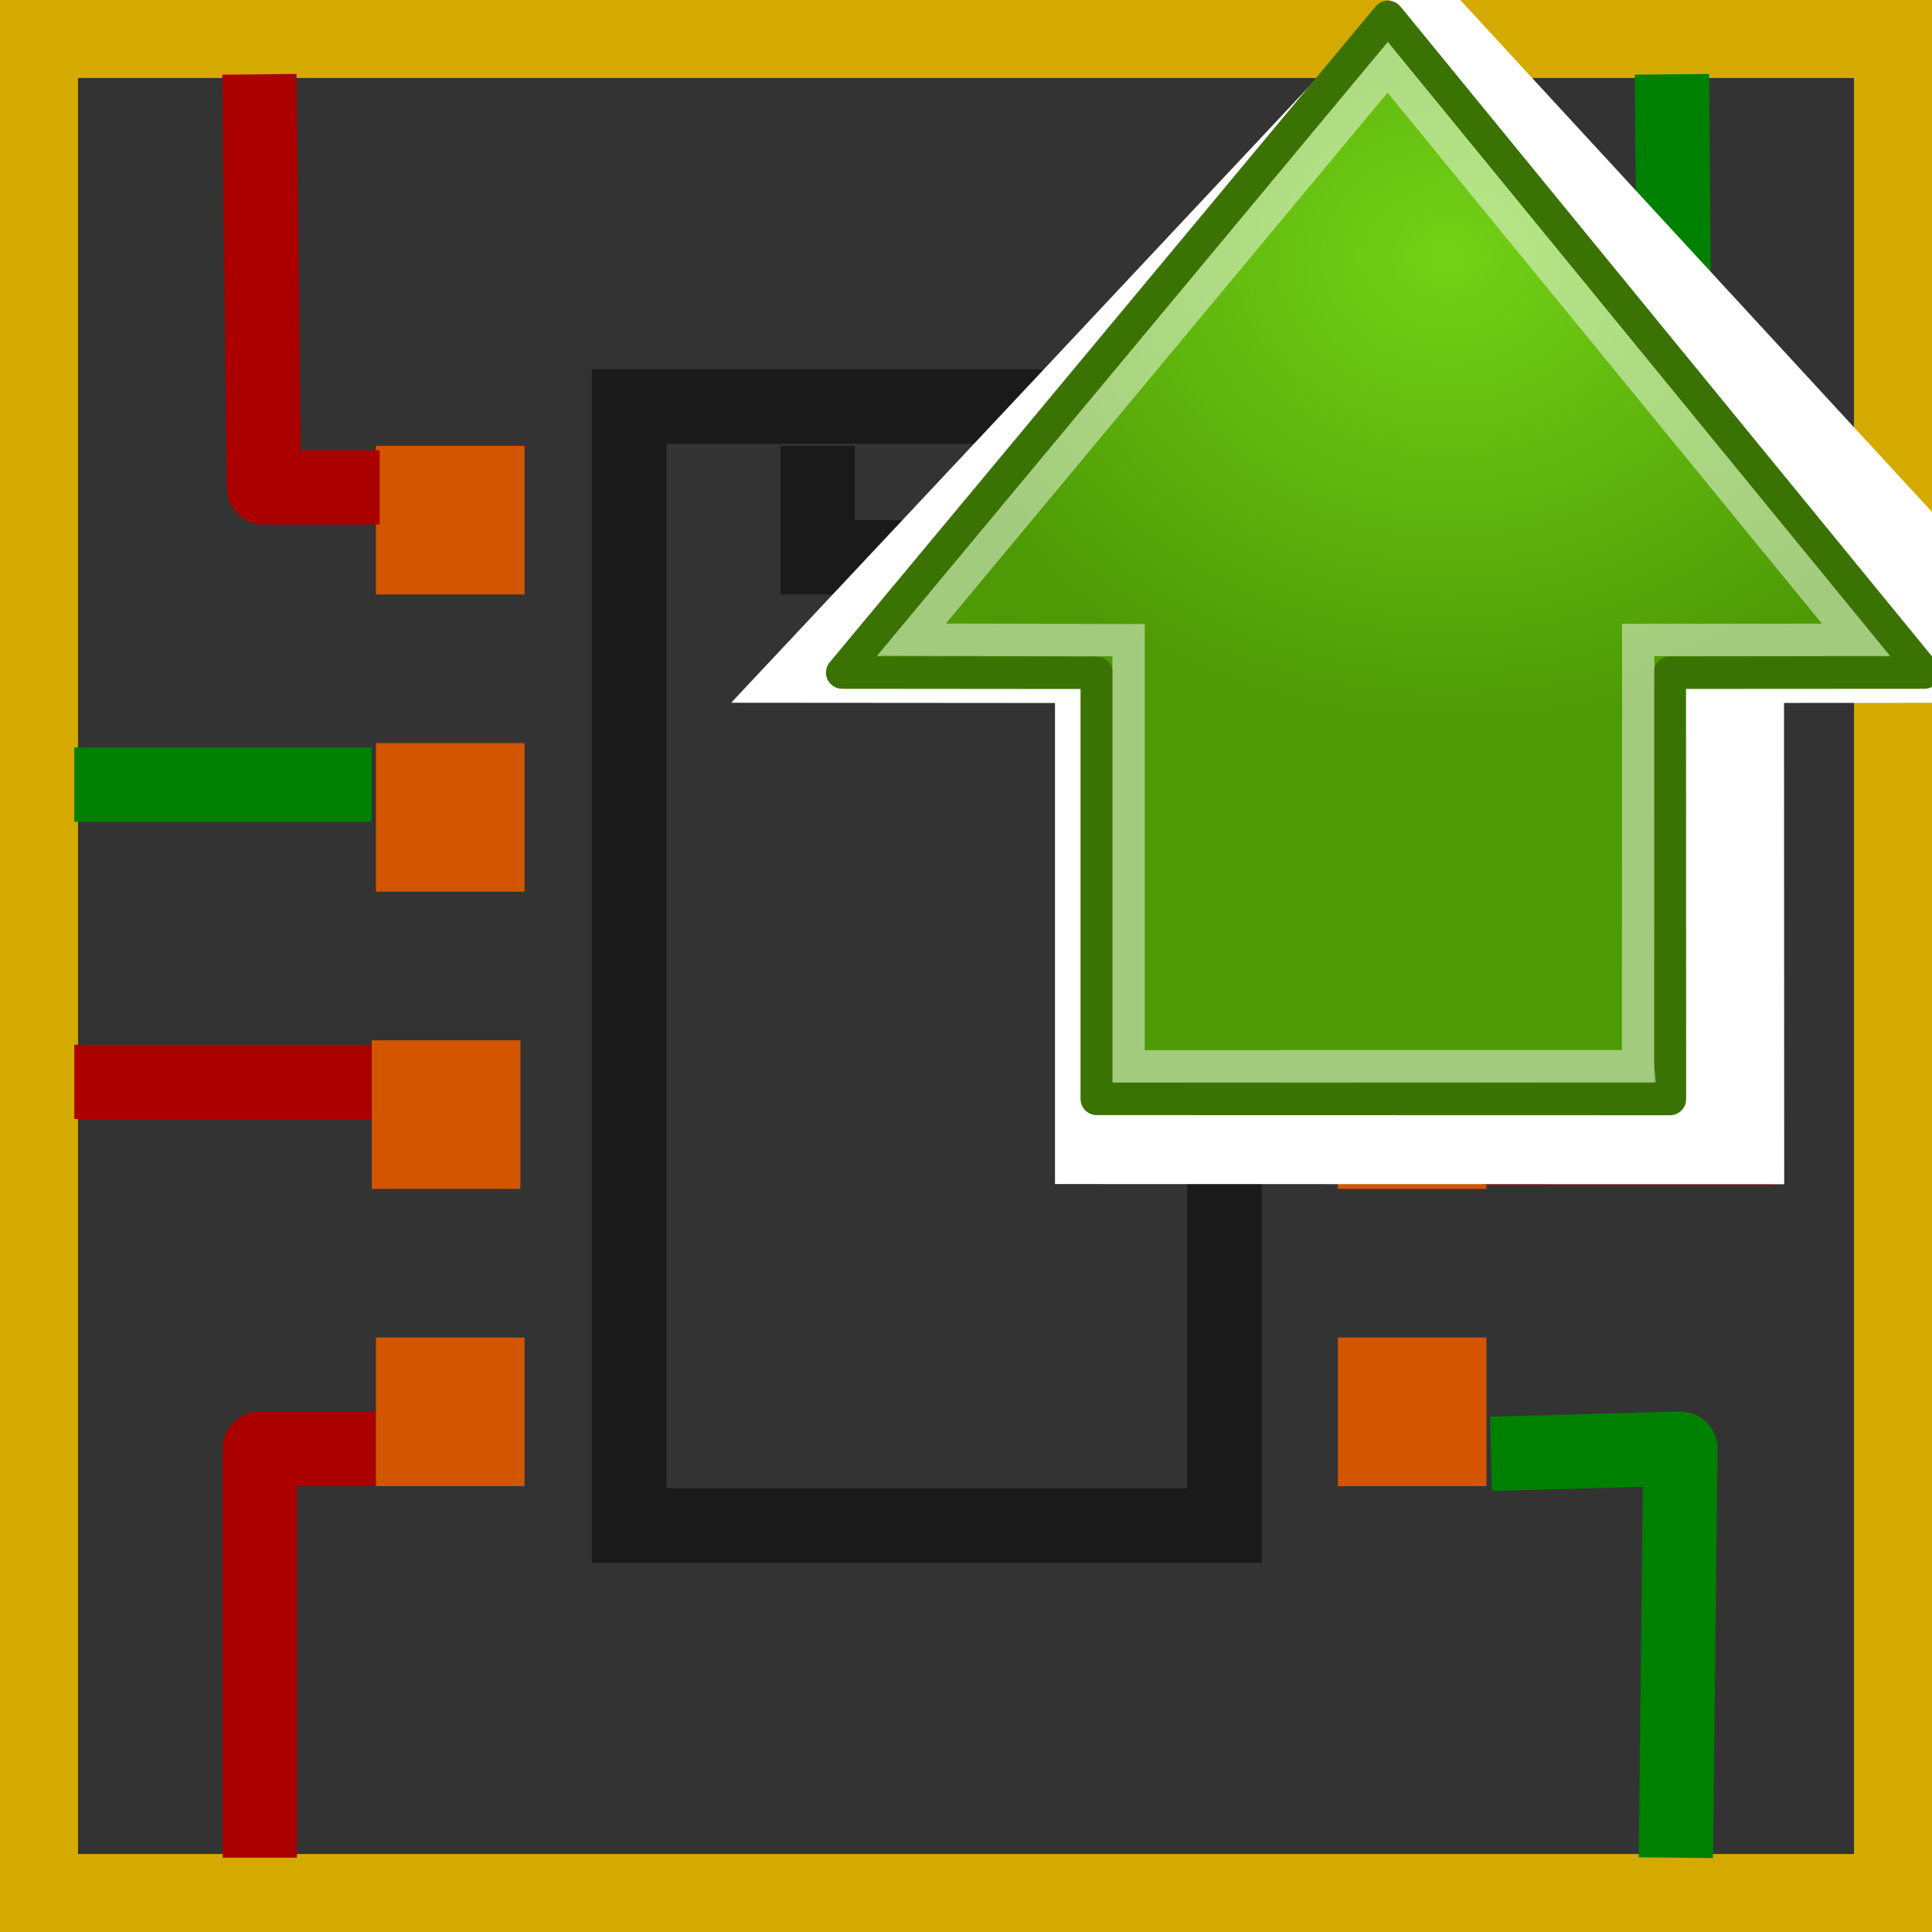 <?xml version="1.0" encoding="UTF-8" standalone="no"?>
<svg
   xmlns:dc="http://purl.org/dc/elements/1.1/"
   xmlns:cc="http://creativecommons.org/ns#"
   xmlns:rdf="http://www.w3.org/1999/02/22-rdf-syntax-ns#"
   xmlns:svg="http://www.w3.org/2000/svg"
   xmlns="http://www.w3.org/2000/svg"
   xmlns:xlink="http://www.w3.org/1999/xlink"
   xmlns:sodipodi="http://sodipodi.sourceforge.net/DTD/sodipodi-0.dtd"
   xmlns:inkscape="http://www.inkscape.org/namespaces/inkscape"
   height="26"
   width="26"
   version="1.1"
   id="svg2"
   inkscape:version="0.48.3.1 r9886"
   sodipodi:docname="update_module_board.svg">
  <rect width="100%" height="100%" fill="#333333" stroke="none"/>
  <sodipodi:namedview
     pagecolor="#ffffff"
     bordercolor="#666666"
     borderopacity="1"
     objecttolerance="10"
     gridtolerance="10"
     guidetolerance="10"
     inkscape:pageopacity="0"
     inkscape:pageshadow="2"
     inkscape:window-width="1600"
     inkscape:window-height="849"
     id="namedview71"
     showgrid="true"
     inkscape:snap-to-guides="false"
     inkscape:snap-grids="false"
     inkscape:zoom="18.153846"
     inkscape:cx="9.5637826"
     inkscape:cy="13.674552"
     inkscape:window-x="0"
     inkscape:window-y="29"
     inkscape:window-maximized="1"
     inkscape:current-layer="svg2">
    <inkscape:grid
       type="xygrid"
       id="grid3104"
       empspacing="1"
       visible="true"
       enabled="true"
       snapvisiblegridlinesonly="true" />
  </sodipodi:namedview>
  <defs
     id="defs6">
    <filter
       id="filter3945"
       color-interpolation-filters="sRGB">
      <feGaussianBlur
         stdDeviation="0.056"
         id="feGaussianBlur9" />
    </filter>
    <filter
       id="filter3941"
       color-interpolation-filters="sRGB">
      <feGaussianBlur
         stdDeviation="0.056"
         id="feGaussianBlur12" />
    </filter>
    <radialGradient
       id="radialGradient3010"
       gradientUnits="userSpaceOnUse"
       cy="20.494"
       cx="35.293"
       gradientTransform="matrix(0,-0.372,-0.437,0,26.321,18.586)"
       r="16.956">
      <stop
         stop-color="#539bed"
         offset="0"
         id="stop15" />
      <stop
         stop-color="#0869d4"
         offset="1"
         id="stop17" />
    </radialGradient>
    <radialGradient
       id="e"
       gradientUnits="userSpaceOnUse"
       cy="20.494"
       cx="35.293"
       gradientTransform="matrix(0,-0.843,1.02,0,0.606,42.586)"
       r="16.956">
      <stop
         stop-color="#73d216"
         offset="0"
         id="stop12" />
      <stop
         stop-color="#4e9a06"
         offset="1"
         id="stop14" />
    </radialGradient>
    <radialGradient
       inkscape:collect="always"
       xlink:href="#e"
       id="radialGradient3102"
       gradientUnits="userSpaceOnUse"
       gradientTransform="matrix(0,-0.372,-0.437,0,47.058,16.467)"
       cx="35.293"
       cy="20.494"
       r="16.956" />
    <radialGradient
       id="e-3"
       gradientUnits="userSpaceOnUse"
       cy="20.494"
       cx="35.293"
       gradientTransform="matrix(0,-0.843,1.02,0,0.606,42.586)"
       r="16.956">
      <stop
         stop-color="#73d216"
         offset="0"
         id="stop12-1" />
      <stop
         stop-color="#4e9a06"
         offset="1"
         id="stop14-6" />
    </radialGradient>
  </defs>
  <g
     transform="matrix(1.638,0,0,1.557,1.257,0.363)"
     id="g19">
    <rect
       fill-opacity="0"
       height="16"
       width="16"
       y="0"
       x="0"
       id="rect21" />
  </g>
  <path
     d="m 8.467,5.471 0,15.058 8.011,0 0,-15.058 z"
     id="path23"
     inkscape:connector-curvature="0"
     style="fill:none;stroke:#1a1a1a;stroke-width:1.003px;stroke-linecap:butt;stroke-linejoin:miter" />
  <path
     d="m 11.004,6 0,1.5 3,0 0,-1.5"
     id="path25"
     inkscape:connector-curvature="0"
     style="fill:none;stroke:#1a1a1a;stroke-width:1px;stroke-linecap:butt;stroke-linejoin:miter" />
  <rect
     rx="0"
     ry="0"
     height="2"
     width="2"
     y="6"
     x="18.004"
     id="rect27"
     style="fill:#d45500" />
  <rect
     rx="0"
     ry="0"
     height="2"
     width="2"
     y="10"
     x="18.004"
     id="rect29"
     style="fill:#d45500" />
  <rect
     rx="0"
     ry="0"
     height="2"
     width="2"
     y="14"
     x="18.004"
     id="rect31"
     style="fill:#d45500" />
  <rect
     rx="0"
     ry="0"
     height="2"
     width="2"
     y="18"
     x="18.004"
     id="rect33"
     style="fill:#d45500" />
  <rect
     rx="0"
     ry="0"
     height="2"
     width="2"
     y="6"
     x="5.059"
     id="rect35"
     style="fill:#d45500" />
  <rect
     rx="0"
     ry="0"
     height="2"
     width="2"
     y="10"
     x="5.059"
     id="rect37"
     style="fill:#d45500" />
  <rect
     rx="0"
     ry="0"
     height="2"
     width="2"
     y="14"
     x="5.004"
     id="rect39"
     style="fill:#d45500" />
  <rect
     rx="0"
     ry="0"
     height="2"
     width="2"
     y="18"
     x="5.059"
     id="rect41"
     style="fill:#d45500" />
  <rect
     stroke-linejoin="miter"
     stroke-dasharray="none"
     stroke-dashoffset="0"
     rx="0"
     ry="0"
     height="25"
     width="25"
     stroke="#d4aa00"
     stroke-linecap="round"
     stroke-miterlimit="4"
     y="0.5"
     x="0.5"
     stroke-width="1.1"
     fill="none"
     id="rect43" />
  <path
     d="m 4.61,6.559 -1.059,0 L 3.496,1.5"
     id="path45"
     inkscape:connector-curvature="0"
     style="fill:none;stroke:#aa0000;stroke-width:1px;stroke-linecap:square;stroke-linejoin:round"
     sodipodi:nodetypes="ccc" />
  <path
     d="m 4.5,14.559 -3,0"
     id="path47"
     inkscape:connector-curvature="0"
     style="fill:none;stroke:#aa0000;stroke-width:1px;stroke-linecap:square;stroke-linejoin:round" />
  <path
     d="m 4.555,19.496 -1.059,0 0,5.004"
     id="path49"
     inkscape:connector-curvature="0"
     style="fill:none;stroke:#aa0000;stroke-width:1px;stroke-linecap:square;stroke-linejoin:round"
     sodipodi:nodetypes="ccc" />
  <path
     d="m 4.5,10.559 -3,0"
     id="path51"
     inkscape:connector-curvature="0"
     style="fill:none;stroke:#008000;stroke-width:1px;stroke-linecap:square;stroke-linejoin:round" />
  <path
     d="M 20.453,7.496 22.559,7.551 22.504,1.5"
     id="path53"
     inkscape:connector-curvature="0"
     style="fill:none;stroke:#008000;stroke-width:1px;stroke-linecap:square;stroke-linejoin:round"
     sodipodi:nodetypes="ccc" />
  <path
     d="m 20.449,15.441 3,0"
     id="path55"
     inkscape:connector-curvature="0"
     style="fill:none;stroke:#aa0000;stroke-width:1px;stroke-linecap:square;stroke-linejoin:round" />
  <path
     d="M 20.564,19.551 22.614,19.496 22.559,24.5"
     id="path57"
     inkscape:connector-curvature="0"
     style="fill:none;stroke:#008000;stroke-width:1px;stroke-linecap:square;stroke-linejoin:round"
     sodipodi:nodetypes="ccc" />
  <path
     d="m 20.453,11.551 3,0"
     id="path59"
     inkscape:connector-curvature="0"
     style="fill:none;stroke:#aa0000;stroke-width:1px;stroke-linecap:square;stroke-linejoin:round" />
  <g
     id="g3098-7"
     transform="matrix(1.272,0,0,1.129,-28.263,-0.619)"
     style="fill:#ffffff;stroke:none">
    <path
       id="path25-8-0"
       stroke-miterlimit="10"
       d="m 41.096,14.664 -7.715,-0.002 V 8.928 l -3.426,-0.003 7.346,-8.826 7.219,8.826 -3.426,0.002 0.002,5.737 z"
       style="color:#000000;fill:#ffffff;fill-rule:evenodd;stroke:none"
       inkscape:connector-curvature="0" />
    <path
       id="path29-0"
       stroke-miterlimit="10"
       d="m 40.667,14.221 -6.857,0.002 V 8.488 l -2.921,-0.007 6.408,-7.703 6.302,7.705 -2.931,0.002 -0.001,5.735 z"
       style="opacity:0.481;color:#000000;fill:#ffffff;stroke:none"
       inkscape:connector-curvature="0" />
  </g>
  <g
     id="g3098"
     transform="translate(-18.622,0.127)">
    <path
       id="path25-8"
       stroke-miterlimit="10"
       d="m 41.096,14.664 -7.715,-0.002 V 8.928 l -3.426,-0.003 7.346,-8.826 7.219,8.826 -3.426,0.002 0.002,5.737 z"
       style="color:#000000;fill:url(#radialGradient3102);fill-rule:evenodd;stroke:#3a7304;stroke-width:0.435;stroke-linecap:round;stroke-linejoin:round;stroke-miterlimit:10"
       inkscape:connector-curvature="0" />
    <path
       id="path29"
       stroke-miterlimit="10"
       d="m 40.667,14.221 -6.857,0.002 V 8.488 l -2.921,-0.007 6.408,-7.703 6.302,7.705 -2.931,0.002 -0.001,5.735 z"
       style="opacity:0.481;color:#000000;fill:none;stroke:#ffffff;stroke-width:0.435;stroke-miterlimit:10"
       inkscape:connector-curvature="0" />
  </g>
</svg>
